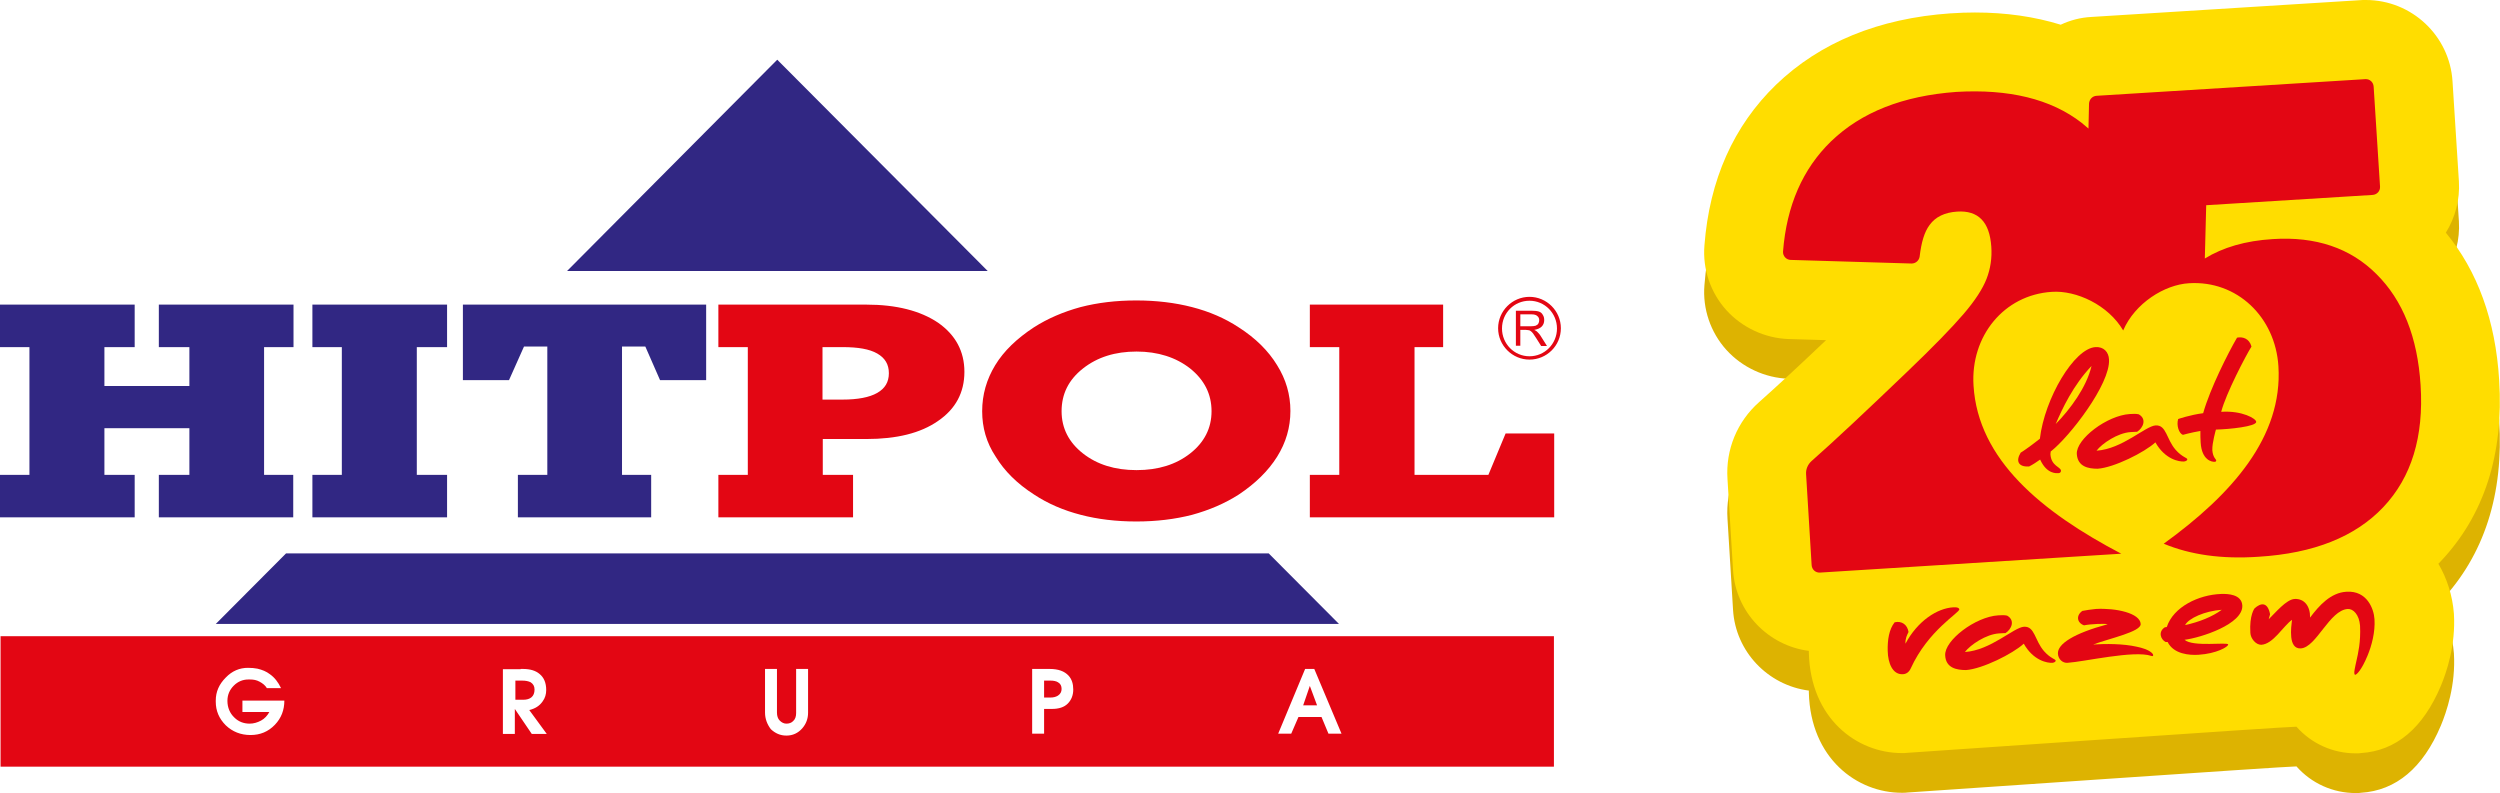 <?xml version="1.0" encoding="utf-8"?>
<!-- Generator: Adobe Illustrator 28.1.0, SVG Export Plug-In . SVG Version: 6.00 Build 0)  -->
<svg version="1.1" id="Layer_1" xmlns="http://www.w3.org/2000/svg" xmlns:xlink="http://www.w3.org/1999/xlink" x="0px" y="0px"
	 viewBox="0 0 900.3 285.6" style="enable-background:new 0 0 900.3 285.6;" xml:space="preserve">
<style type="text/css">
	.st0{fill-rule:evenodd;clip-rule:evenodd;fill:#E30613;}
	.st1{fill-rule:evenodd;clip-rule:evenodd;fill:#312783;}
	.st2{fill-rule:evenodd;clip-rule:evenodd;fill:#FFDD00;}
	.st3{fill:#F39200;}
	.st4{fill-rule:evenodd;clip-rule:evenodd;fill:#FFFFFF;}
	.st5{fill:#DDB301;}
	.st6{fill:#FFDD00;}
	.st7{fill:#E30613;}
	.st8{fill-rule:evenodd;clip-rule:evenodd;}
	.st9{fill:#FFFFFF;}
</style>
<g>
	<path class="st0" d="M547.6,117.5h3.6c0.8,0,1.4-0.1,1.8-0.2c0.4-0.2,0.8-0.4,1-0.8c0.2-0.4,0.3-0.7,0.3-1.2c0-0.6-0.2-1.1-0.7-1.5
		c-0.4-0.4-1.1-0.6-2.1-0.6h-4V117.5z M545.9,124.7v-12.8h5.7c1.1,0,2,0.1,2.6,0.3c0.6,0.2,1.1,0.6,1.4,1.2c0.4,0.6,0.5,1.2,0.5,1.9
		c0,0.9-0.3,1.7-0.9,2.3c-0.6,0.6-1.5,1-2.7,1.2c0.4,0.2,0.8,0.4,1,0.6c0.5,0.5,1,1,1.4,1.7l2.2,3.5H555l-1.7-2.7
		c-0.5-0.8-0.9-1.4-1.2-1.8c-0.3-0.4-0.6-0.7-0.9-0.9c-0.3-0.2-0.5-0.3-0.8-0.3c-0.2,0-0.5-0.1-0.9-0.1h-2v5.7H545.9z M550.8,108.3
		c5.5,0,9.9,4.5,9.9,10c0,5.5-4.4,10-9.9,10c-5.5,0-9.9-4.5-9.9-10C540.9,112.7,545.3,108.3,550.8,108.3z M550.8,106.9
		c6.2,0,11.3,5.1,11.3,11.3c0,6.3-5.1,11.3-11.3,11.3c-6.2,0-11.3-5.1-11.3-11.3C539.5,112,544.6,106.9,550.8,106.9z"/>
	<path class="st0" d="M471.7,247l-2.4,7h5L471.7,247z M470,240.9h3.3l9.8,23.3h-4.7l-2.5-6h-8.3l-2.6,6h-4.7L470,240.9z M376,251.2
		h2.2c1.1,0,2-0.2,2.8-0.7c0.9-0.6,1.3-1.4,1.3-2.4c0-1.1-0.4-1.9-1.3-2.4c-0.6-0.4-1.6-0.6-2.7-0.6H376V251.2z M371.7,264.2v-23.3
		h6.3c3.1,0,5.3,0.8,6.8,2.4c1.2,1.3,1.7,3,1.7,5c0,2.1-0.7,3.8-2,5.1c-1.3,1.3-3.2,1.9-5.7,1.9H376v8.9H371.7z M275.5,256.6v-15.7
		h4.3v15.7c0,1.2,0.3,2.2,1,2.9c0.7,0.7,1.5,1.1,2.4,1.1c1,0,1.8-0.3,2.4-0.9c0.8-0.7,1.1-1.7,1.1-2.9v-15.9h4.3v15.8
		c0,2.1-0.7,4-2.1,5.6c-1.5,1.7-3.4,2.6-5.7,2.6c-2.2,0-4-0.8-5.6-2.3C276.3,260.9,275.5,258.9,275.5,256.6z M185.6,245.1v6.9h2.8
		c1.3,0,2.3-0.3,3-0.9c0.7-0.6,1.1-1.5,1.1-2.8c0-1.2-0.5-2-1.4-2.6c-0.8-0.4-1.8-0.6-3.1-0.6H185.6z M187.5,240.9h0.8
		c2.6,0,4.6,0.6,6,1.8c1.6,1.3,2.4,3.2,2.4,5.8c0,1.5-0.4,2.9-1.3,4.1c-1.1,1.6-2.7,2.6-4.8,3.1l6.3,8.6h-5.4l-6.1-9v9h-4.3v-23.3
		H187.5z M89.3,240.5c1.2,0,2.4,0.1,3.4,0.3c1.7,0.4,3.2,1,4.5,2c1.7,1.2,3,2.9,4,5h-5.1c-0.6-1-1.5-1.7-2.6-2.3
		c-1.1-0.6-2.2-0.8-3.4-0.8h-0.7c-1.9,0-3.7,0.7-5.2,2.2c-1.5,1.5-2.3,3.3-2.3,5.5c0,2.4,0.9,4.5,2.5,6c1.5,1.5,3.4,2.2,5.5,2.2
		c1.4,0,2.8-0.4,4.1-1.1c1.3-0.7,2.3-1.8,3-3.1h-9.7v-4.1h15.1c0,3.4-1.1,6.3-3.4,8.7c-2.4,2.5-5.3,3.7-8.8,3.7
		c-3.5,0-6.5-1.2-8.9-3.5c-2.4-2.4-3.6-5.2-3.6-8.5v-0.4c0-3.2,1.2-5.9,3.6-8.3C83.6,241.6,86.3,240.5,89.3,240.5z M0.2,229.1h559.4
		v47H0.2V229.1z"/>
	<path class="st1" d="M456.9,199.3l25.3,25.4H77.7l25.3-25.4H456.9z M279.9,21.5l75.8,76.1H204.2L279.9,21.5z"/>
	<path class="st1" d="M186.5,186.4V171h10.6v-46.2h-8.4l-5.4,12.1h-16.6v-27.2h87.6v27.2h-16.6l-5.3-12.1h-8.4V171h10.5v15.3H186.5z
		 M112.5,186.4V171h10.6v-46h-10.6v-15.3H161V125h-10.9v46H161v15.3H112.5z M0,186.4V171h10.6v-46H0v-15.3h48.5V125H37.6v14h30.6
		v-14h-11v-15.3h48.5V125H95.1v46h10.5v15.3H57.2V171h11v-16.8H37.6V171h10.9v15.3H0z"/>
	<path class="st0" d="M471.7,186.4V171h10.6v-46h-10.6v-15.3h48V125h-10.3v46h26.6l6.2-14.9h17.5v30.2H471.7z M353.7,148.1
		c0-6,1.6-11.5,4.7-16.6c3.1-5.1,7.8-9.6,13.9-13.6c5-3.2,10.6-5.6,16.8-7.3c6.2-1.6,12.8-2.4,20.1-2.4c7.2,0,13.9,0.8,20.1,2.4
		c6.2,1.6,11.8,4,16.8,7.3c6.1,3.9,10.7,8.5,13.8,13.6c3.2,5.1,4.8,10.6,4.8,16.5c0,5.9-1.6,11.4-4.8,16.5
		c-3.2,5.1-7.8,9.6-13.8,13.6c-5,3.2-10.6,5.6-16.8,7.3c-6.2,1.6-12.9,2.4-20.1,2.4c-7.2,0-13.9-0.8-20-2.4
		c-6.2-1.6-11.8-4-16.8-7.3c-6.1-3.9-10.7-8.5-13.8-13.6C355.2,159.4,353.7,153.9,353.7,148.1z M382.3,148.1
		c0,6.1,2.6,11.2,7.7,15.2c5.1,4,11.5,6,19.3,6c7.8,0,14.2-2,19.3-6c5.1-4,7.7-9.1,7.7-15.2c0-6.2-2.6-11.3-7.7-15.4
		c-5.1-4-11.6-6.1-19.3-6.1c-7.7,0-14.1,2-19.3,6.1C384.8,136.8,382.3,141.9,382.3,148.1z M258.7,186.4V171h10.6v-46h-10.6v-15.3
		h53.3c10.8,0,19.4,2.2,25.8,6.5c6.3,4.4,9.5,10.3,9.5,17.7c0,7.5-3.2,13.4-9.5,17.7c-6.3,4.4-14.9,6.5-25.8,6.5h-15.7V171h10.9
		v15.3H258.7z M296.2,125v18.9h7.2c5.5,0,9.7-0.8,12.5-2.4c2.8-1.6,4.2-3.9,4.2-7.1c0-3.2-1.4-5.5-4.2-7.1
		c-2.8-1.6-6.9-2.3-12.5-2.3H296.2z"/>
</g>
<g>
	<g>
		<path class="st5" d="M878.1,217.4c0.3-0.3,0.6-0.5,0.8-0.8c15.7-16.6,22.8-38.6,21.1-65.3c-1.3-21.5-7.8-39.3-19.2-53.1
			c3.4-5.5,5.1-11.9,4.7-18.5l-2.3-36c-1-16.5-14.8-29.4-31.2-29.4l-1.1,0l-97.7,6.1c-4,0.2-7.7,1.2-11.1,2.8
			c-9.4-2.9-19.7-4.4-30.9-4.4c-2.8,0-5.6,0.1-8.5,0.3l-0.2,0c-26,1.8-47.1,10.5-62.9,25.7c-15.3,14.8-24,34.3-25.8,57.9
			c-0.7,8.5,2.2,17,7.9,23.3c5.7,6.3,13.9,10.1,22.4,10.4l13.5,0.4c-9.8,9.3-17.9,16.8-24.1,22.3c-7.9,7-12.1,17.1-11.4,27.7l2,32.8
			c0.9,15.1,12.6,27.2,27.3,29.1c0,0.2,0,0.5,0,0.7c0.6,23.7,17.3,36.1,33.5,36.1c0.7,0,1.4,0,2.1-0.1c3.8-0.2,137.2-9.5,140-9.4
			c5.4,6.1,13.1,9.6,21.4,9.6c0,0,0.9,0,0.9,0l0.9-0.1c12.7-0.8,22.4-9,28.8-24.2c2-4.8,5.4-14.6,4.7-26
			C883.2,228.8,881.2,222.6,878.1,217.4z"/>
	</g>
	<g>
		<path class="st6" d="M878.1,203c0.3-0.3,0.6-0.5,0.8-0.8c15.7-16.6,22.8-38.6,21.1-65.3c-1.3-21.5-7.8-39.3-19.2-53.1
			c3.4-5.5,5.1-11.9,4.7-18.5l-2.3-36C882.2,12.9,868.5,0,852,0l-1.1,0l-97.7,6.1c-4,0.2-7.7,1.2-11.1,2.8
			c-9.4-2.9-19.7-4.4-30.9-4.4c-2.8,0-5.6,0.1-8.5,0.3l-0.2,0c-26,1.8-47.1,10.5-62.9,25.7c-15.3,14.8-24,34.3-25.8,57.9
			c-0.7,8.5,2.2,17,7.9,23.3c5.7,6.3,13.9,10.1,22.4,10.4l13.5,0.4c-9.8,9.3-17.9,16.8-24.1,22.3c-7.9,7-12.1,17.1-11.4,27.7l2,32.8
			c0.9,15.1,12.6,27.2,27.3,29.1c0,0.2,0,0.5,0,0.7c0.6,23.7,17.3,36.1,33.5,36.1c0.7,0,1.4,0,2.1-0.1c3.8-0.2,137.2-9.5,140-9.4
			c5.4,6.1,13.1,9.6,21.4,9.6c0,0,0.9,0,0.9,0l0.9-0.1c12.7-0.8,22.4-9,28.8-24.2c2-4.8,5.4-14.6,4.7-26
			C883.2,214.4,881.2,208.3,878.1,203z"/>
	</g>
	<g>
		<g>
			<path class="st7" d="M734.6,158c1.7-14.5,12.3-32.5,20-33c3-0.2,4.8,1.8,4.9,4.5c0.5,8.8-14.2,27.8-21,33.1c0,0.3-0.1,0.6-0.1,1
				c0.3,4.3,3.7,4.5,3.8,5.9c0,0.5-0.3,0.9-1,0.9c-0.6,0-4.1,0.4-6.5-4.9c-1.3,0.9-2.6,1.8-4,2.5c-3.8,0.2-4.9-1.9-3-5
				C727.8,163,730.8,161,734.6,158z M740.3,152.7c5.2-5.3,11.1-13.2,12.9-20.9C746.6,138.7,742.6,147.3,740.3,152.7z"/>
		</g>
		<g>
			<path class="st7" d="M747.9,163.5c-0.3-5.4,10.9-13.9,19.1-14.4c1.3-0.1,2.3-0.1,3.2,0.1c3,1.7,1.6,4.9-0.6,6.3c0,0-1,0-2.3,0.1
				c-4.7,0.3-10.3,4.1-12.3,6.7c9.3-0.6,17.6-8.9,21.3-9.1c3.9-0.2,3.8,4.9,7.2,8.8c2.4,2.7,4.1,2.8,4.2,3.4c0,0.4-0.5,0.7-1.2,0.8
				c-1.7,0.1-6.8-0.7-10.3-6.9c-3.9,3.6-14.9,9.1-20.8,9.5C752.1,168.8,748.2,168.1,747.9,163.5z"/>
		</g>
		<g>
			<path class="st7" d="M784.4,150.9c0,0,4.3-1.5,9-2.1c2.5-8.9,9.1-21.9,12.2-27.2c1.9-0.4,4.4,0.2,5.2,3.2
				c-2,3.2-9.2,16.9-10.9,23.5c7.6-0.5,12.6,2.5,12.6,3.6c0.1,1.7-9.8,2.7-14.5,2.8c0,0-1.4,4.8-1.3,7.4c0.2,2.7,1.4,3.3,1.4,3.7
				c0,0.2-0.1,0.5-0.5,0.5c-1,0.1-4.7-0.5-5.1-6.9c-0.1-1.4-0.1-2.6-0.1-4.2c-3.5,0.6-6.3,1.4-6.3,1.4
				C784.7,156.1,783.7,153.2,784.4,150.9z"/>
		</g>
		<g>
			<g>
				<path class="st7" d="M679.8,234.4c-0.1-4,0.5-7.8,2.5-10.3c2.6-0.6,4.6,0.9,5,3.5c-0.5,1-1.2,2.3-1.1,4.2
					c4.3-8.1,11.4-12.8,17.3-13.1c1.5-0.1,2,0.3,2.1,0.7c0.1,1.3-11.2,7.5-17.5,21.3c-0.6,1.3-1.6,2.1-3,2.1
					C681.6,242.9,679.9,238.9,679.8,234.4z"/>
			</g>
			<g>
				<path class="st7" d="M700.5,236c-0.3-5.4,10.9-13.9,19.1-14.4c1.3-0.1,2.3-0.1,3.2,0.1c3,1.7,1.6,4.9-0.6,6.3c0,0-1,0-2.3,0.1
					c-4.7,0.3-10.3,4.1-12.3,6.7c9.3-0.6,17.6-8.9,21.3-9.1c3.9-0.2,3.8,4.9,7.2,8.8c2.4,2.7,4.1,2.8,4.2,3.4c0,0.4-0.5,0.7-1.2,0.8
					c-1.7,0.1-6.8-0.7-10.3-6.9c-3.9,3.6-14.9,9.1-20.8,9.5C704.7,241.3,700.7,240.6,700.5,236z"/>
			</g>
			<g>
				<path class="st7" d="M759,224.8c-0.9-0.3-6.2-0.1-8.5,0.4c-2.5-0.9-3-3.5-0.6-5.2c1.4-0.3,3.1-0.5,4.9-0.7
					c7.2-0.4,15.9,1.5,16.1,5.4c0.2,2.8-11.2,5.2-17.1,7.4c4.6-0.3,10.8-0.3,15.7,0.8c4.4,0.9,5.9,2.4,5.9,3c0,0.3-0.1,0.5-0.7,0.3
					c-6.1-2.1-24.1,2.1-30.2,2.5c-1.7,0.1-3.3-1.3-3.4-3.3C740.9,231.9,746.8,228.1,759,224.8z"/>
			</g>
			<g>
				<path class="st7" d="M780.3,225.8c2.4-7.3,11.5-11.6,19.5-11.9c2.5-0.1,7.4,0.1,7.7,4.1c0.4,6.8-15.1,11.7-20.8,12.4
					c3,2.7,15.7,0.7,15.7,1.7c0.1,0.8-4.2,3.3-10.7,3.7c-3.2,0.2-8.9-0.2-11.1-4.6l-0.7,0c-1.8-0.9-2.8-3.7-0.3-5.3L780.3,225.8z
					 M800.1,219.6c-6.1,0.4-12,3.1-13.2,5.5C792,224,796.7,222.1,800.1,219.6z"/>
			</g>
			<g>
				<path class="st7" d="M810.4,227.9c-0.4-6.4,1.5-8.8,1.5-8.8c2.2-2,4.7-2.5,5.6,2.1l-0.5,1.8c2.4-2.3,6.3-7.1,9.3-7.3
					c3.6-0.2,5.7,2.7,5.6,6.7c3.3-4.4,7.5-9,13.1-9.3c7.5-0.5,9.9,6.3,10.1,9.9c0.3,4.6-1,9.5-2.5,13.1c-2.2,5.3-3.9,6.8-4.4,6.9
					c-0.9,0.1,0.1-3.5,0.4-5c0.6-2.7,1.6-6.8,1.3-12.7c-0.3-4-2.5-6.1-4.4-6c-6.6,0.4-11.3,13.8-16.9,14.2
					c-4.7,0.3-3.5-7.7-3.2-10.3c-3.2,2.3-6.8,8.8-11.1,9C812.4,232.2,810.5,230,810.4,227.9z"/>
			</g>
		</g>
		<g>
			<path class="st7" d="M855.8,98.7c-9.4-9.4-21.9-13.6-37.3-12.6c-9.9,0.6-18,3-24.5,7l0.5-19.2l59.9-3.7c1.6-0.1,2.8-1.4,2.7-3
				l-2.3-36c-0.1-1.6-1.4-2.8-3-2.7L755,34.5c-1.5,0.1-2.6,1.3-2.7,2.8l-0.2,9c-0.8-0.7-1.7-1.4-2.5-2.1
				c-11.1-8.6-26.2-12.2-45.1-11.1c-19.2,1.4-34.2,7.3-45.1,17.8c-10.2,9.9-16,23.1-17.3,39.7c-0.1,1.6,1.2,3,2.8,3l43.5,1.3
				c1.5,0,2.7-1.1,2.9-2.5c0.6-5.1,1.7-8.9,3.6-11.4c2.1-2.9,5.4-4.5,9.9-4.8c7.6-0.5,11.7,3.7,12.3,12.6c0.3,4.1-0.3,8-1.7,11.6
				c-1.4,3.6-4.1,7.8-8.3,12.7c-4.2,4.9-10.9,11.8-20.2,20.7c-14.6,14-26.1,24.8-34.6,32.3c-1.3,1.2-2,2.9-1.9,4.6l2,32.8
				c0.1,1.6,1.4,2.8,3,2.7l108.5-6.8c-28.6-15-51.6-33.8-53.2-60.6c-1.1-17.7,10.9-32.6,28.2-33.7c8.8-0.6,20.3,4.7,25.7,13.9
				c4.2-9.8,14.9-16.5,23.7-17c17.3-1.1,31.1,12.2,32.2,29.9c1.6,25.4-16.7,46.1-41.3,63.9c9.6,4,20.9,5.6,34.1,4.7
				c19.9-1.2,34.9-7.2,45-17.9c10.1-10.7,14.6-25.3,13.4-43.9C870.6,121.4,865.3,108.1,855.8,98.7z"/>
		</g>
	</g>
</g>
</svg>
